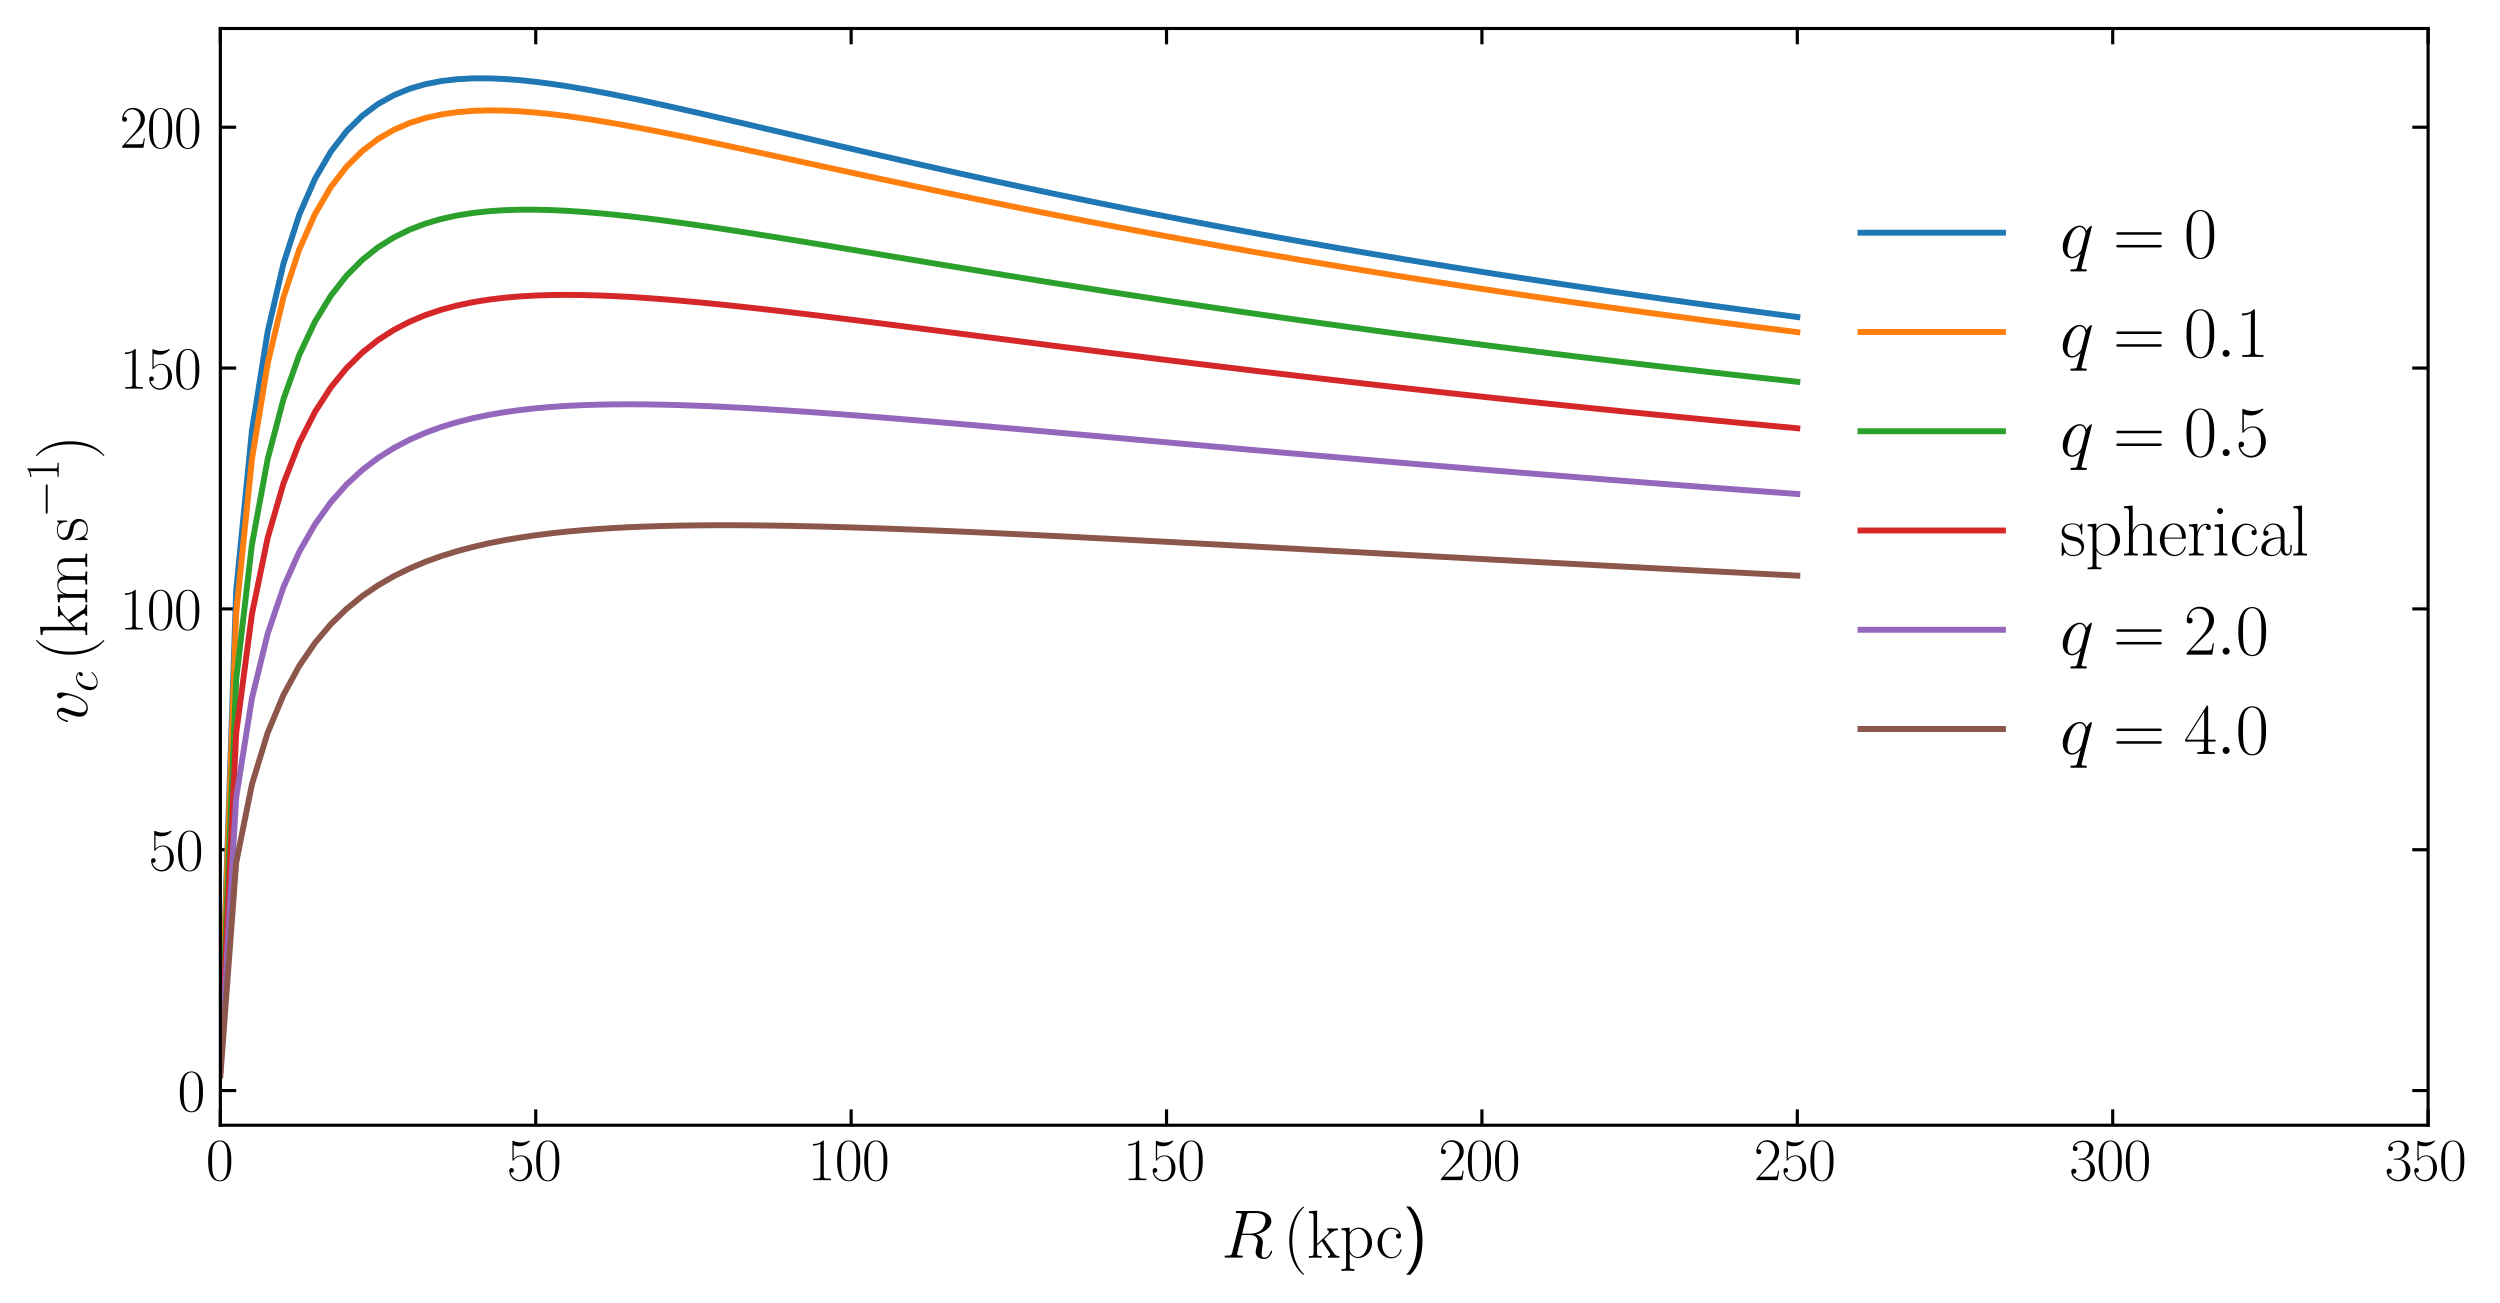 <?xml version="1.0" encoding="utf-8" standalone="no"?>
<!DOCTYPE svg PUBLIC "-//W3C//DTD SVG 1.1//EN"
  "http://www.w3.org/Graphics/SVG/1.1/DTD/svg11.dtd">
<svg xmlns:xlink="http://www.w3.org/1999/xlink" width="631.867pt" height="329.291pt" viewBox="0 0 631.867 329.291" xmlns="http://www.w3.org/2000/svg" version="1.1">
 <defs>
  <style type="text/css">*{stroke-linejoin: round; stroke-linecap: butt}</style>
 </defs>
 <g id="figure_1">
  <g id="patch_1">
   <path d="M 0 329.291 
L 631.867 329.291 
L 631.867 0 
L 0 0 
z
" style="fill: #ffffff"/>
  </g>
  <g id="axes_1">
   <g id="patch_2">
    <path d="M 55.693 284.4 
L 613.693 284.4 
L 613.693 7.2 
L 55.693 7.2 
z
" style="fill: #ffffff"/>
   </g>
   <g id="matplotlib.axis_1">
    <g id="xtick_1">
     <g id="line2d_1">
      <defs>
       <path id="mc51ef018a6" d="M 0 0 
L 0 -4 
" style="stroke: #000000; stroke-width: 0.8"/>
      </defs>
      <g>
       <use xlink:href="#mc51ef018a6" x="55.693" y="284.4" style="stroke: #000000; stroke-width: 0.8"/>
      </g>
     </g>
     <g id="line2d_2">
      <defs>
       <path id="m66ae740e87" d="M 0 0 
L 0 4 
" style="stroke: #000000; stroke-width: 0.8"/>
      </defs>
      <g>
       <use xlink:href="#m66ae740e87" x="55.693" y="7.2" style="stroke: #000000; stroke-width: 0.8"/>
      </g>
     </g>
     <g id="text_1">
      <!-- $\mathdefault{0}$ -->
      <g transform="translate(52.035 298.278) scale(0.15 -0.15)">
       <defs>
        <path id="CMR17-30" d="M 2688 2025 
C 2688 2416 2682 3080 2413 3591 
C 2176 4039 1798 4198 1466 4198 
C 1158 4198 768 4058 525 3597 
C 269 3118 243 2524 243 2025 
C 243 1661 250 1106 448 619 
C 723 -39 1216 -128 1466 -128 
C 1760 -128 2208 -7 2470 600 
C 2662 1042 2688 1559 2688 2025 
z
M 1466 -26 
C 1056 -26 813 325 723 812 
C 653 1188 653 1738 653 2096 
C 653 2588 653 2997 736 3387 
C 858 3929 1216 4096 1466 4096 
C 1728 4096 2067 3923 2189 3400 
C 2272 3036 2278 2607 2278 2096 
C 2278 1680 2278 1169 2202 792 
C 2067 95 1690 -26 1466 -26 
z
" transform="scale(0.016)"/>
       </defs>
       <use xlink:href="#CMR17-30" transform="scale(0.996)"/>
      </g>
     </g>
    </g>
    <g id="xtick_2">
     <g id="line2d_3">
      <g>
       <use xlink:href="#mc51ef018a6" x="135.407" y="284.4" style="stroke: #000000; stroke-width: 0.8"/>
      </g>
     </g>
     <g id="line2d_4">
      <g>
       <use xlink:href="#m66ae740e87" x="135.407" y="7.2" style="stroke: #000000; stroke-width: 0.8"/>
      </g>
     </g>
     <g id="text_2">
      <!-- $\mathdefault{50}$ -->
      <g transform="translate(128.091 298.278) scale(0.15 -0.15)">
       <defs>
        <path id="CMR17-35" d="M 730 3692 
C 794 3666 1056 3584 1325 3584 
C 1920 3584 2246 3911 2432 4100 
C 2432 4157 2432 4192 2394 4192 
C 2387 4192 2374 4192 2323 4163 
C 2099 4058 1837 3973 1517 3973 
C 1325 3973 1037 3999 723 4139 
C 653 4171 640 4171 634 4171 
C 602 4171 595 4164 595 4037 
L 595 2203 
C 595 2089 595 2057 659 2057 
C 691 2057 704 2070 736 2114 
C 941 2401 1222 2522 1542 2522 
C 1766 2522 2246 2382 2246 1289 
C 2246 1085 2246 715 2054 421 
C 1894 159 1645 25 1370 25 
C 947 25 518 320 403 814 
C 429 807 480 795 506 795 
C 589 795 749 840 749 1038 
C 749 1210 627 1280 506 1280 
C 358 1280 262 1190 262 1011 
C 262 454 704 -128 1382 -128 
C 2042 -128 2669 440 2669 1264 
C 2669 2030 2170 2624 1549 2624 
C 1222 2624 947 2503 730 2274 
L 730 3692 
z
" transform="scale(0.016)"/>
       </defs>
       <use xlink:href="#CMR17-35" transform="scale(0.996)"/>
       <use xlink:href="#CMR17-30" transform="translate(45.69 0) scale(0.996)"/>
      </g>
     </g>
    </g>
    <g id="xtick_3">
     <g id="line2d_5">
      <g>
       <use xlink:href="#mc51ef018a6" x="215.121" y="284.4" style="stroke: #000000; stroke-width: 0.8"/>
      </g>
     </g>
     <g id="line2d_6">
      <g>
       <use xlink:href="#m66ae740e87" x="215.121" y="7.2" style="stroke: #000000; stroke-width: 0.8"/>
      </g>
     </g>
     <g id="text_3">
      <!-- $\mathdefault{100}$ -->
      <g transform="translate(204.147 298.278) scale(0.15 -0.15)">
       <defs>
        <path id="CMR17-31" d="M 1702 4058 
C 1702 4192 1696 4192 1606 4192 
C 1357 3916 979 3827 621 3827 
C 602 3827 570 3827 563 3808 
C 557 3795 557 3782 557 3648 
C 755 3648 1088 3686 1344 3839 
L 1344 461 
C 1344 236 1331 160 781 160 
L 589 160 
L 589 0 
C 896 0 1216 0 1523 0 
C 1830 0 2150 0 2458 0 
L 2458 160 
L 2266 160 
C 1715 160 1702 230 1702 458 
L 1702 4058 
z
" transform="scale(0.016)"/>
       </defs>
       <use xlink:href="#CMR17-31" transform="scale(0.996)"/>
       <use xlink:href="#CMR17-30" transform="translate(45.69 0) scale(0.996)"/>
       <use xlink:href="#CMR17-30" transform="translate(91.381 0) scale(0.996)"/>
      </g>
     </g>
    </g>
    <g id="xtick_4">
     <g id="line2d_7">
      <g>
       <use xlink:href="#mc51ef018a6" x="294.836" y="284.4" style="stroke: #000000; stroke-width: 0.8"/>
      </g>
     </g>
     <g id="line2d_8">
      <g>
       <use xlink:href="#m66ae740e87" x="294.836" y="7.2" style="stroke: #000000; stroke-width: 0.8"/>
      </g>
     </g>
     <g id="text_4">
      <!-- $\mathdefault{150}$ -->
      <g transform="translate(283.861 298.278) scale(0.15 -0.15)">
       <use xlink:href="#CMR17-31" transform="scale(0.996)"/>
       <use xlink:href="#CMR17-35" transform="translate(45.69 0) scale(0.996)"/>
       <use xlink:href="#CMR17-30" transform="translate(91.381 0) scale(0.996)"/>
      </g>
     </g>
    </g>
    <g id="xtick_5">
     <g id="line2d_9">
      <g>
       <use xlink:href="#mc51ef018a6" x="374.55" y="284.4" style="stroke: #000000; stroke-width: 0.8"/>
      </g>
     </g>
     <g id="line2d_10">
      <g>
       <use xlink:href="#m66ae740e87" x="374.55" y="7.2" style="stroke: #000000; stroke-width: 0.8"/>
      </g>
     </g>
     <g id="text_5">
      <!-- $\mathdefault{200}$ -->
      <g transform="translate(363.576 298.278) scale(0.15 -0.15)">
       <defs>
        <path id="CMR17-32" d="M 2669 989 
L 2554 989 
C 2490 536 2438 459 2413 420 
C 2381 369 1920 369 1830 369 
L 602 369 
C 832 619 1280 1072 1824 1597 
C 2214 1967 2669 2402 2669 3035 
C 2669 3790 2067 4224 1395 4224 
C 691 4224 262 3604 262 3030 
C 262 2780 448 2748 525 2748 
C 589 2748 781 2787 781 3010 
C 781 3207 614 3264 525 3264 
C 486 3264 448 3258 422 3245 
C 544 3790 915 4058 1306 4058 
C 1862 4058 2227 3617 2227 3035 
C 2227 2479 1901 2000 1536 1584 
L 262 146 
L 262 0 
L 2515 0 
L 2669 989 
z
" transform="scale(0.016)"/>
       </defs>
       <use xlink:href="#CMR17-32" transform="scale(0.996)"/>
       <use xlink:href="#CMR17-30" transform="translate(45.69 0) scale(0.996)"/>
       <use xlink:href="#CMR17-30" transform="translate(91.381 0) scale(0.996)"/>
      </g>
     </g>
    </g>
    <g id="xtick_6">
     <g id="line2d_11">
      <g>
       <use xlink:href="#mc51ef018a6" x="454.264" y="284.4" style="stroke: #000000; stroke-width: 0.8"/>
      </g>
     </g>
     <g id="line2d_12">
      <g>
       <use xlink:href="#m66ae740e87" x="454.264" y="7.2" style="stroke: #000000; stroke-width: 0.8"/>
      </g>
     </g>
     <g id="text_6">
      <!-- $\mathdefault{250}$ -->
      <g transform="translate(443.29 298.278) scale(0.15 -0.15)">
       <use xlink:href="#CMR17-32" transform="scale(0.996)"/>
       <use xlink:href="#CMR17-35" transform="translate(45.69 0) scale(0.996)"/>
       <use xlink:href="#CMR17-30" transform="translate(91.381 0) scale(0.996)"/>
      </g>
     </g>
    </g>
    <g id="xtick_7">
     <g id="line2d_13">
      <g>
       <use xlink:href="#mc51ef018a6" x="533.979" y="284.4" style="stroke: #000000; stroke-width: 0.8"/>
      </g>
     </g>
     <g id="line2d_14">
      <g>
       <use xlink:href="#m66ae740e87" x="533.979" y="7.2" style="stroke: #000000; stroke-width: 0.8"/>
      </g>
     </g>
     <g id="text_7">
      <!-- $\mathdefault{300}$ -->
      <g transform="translate(523.004 298.278) scale(0.15 -0.15)">
       <defs>
        <path id="CMR17-33" d="M 1414 2157 
C 1984 2157 2234 1662 2234 1090 
C 2234 320 1824 25 1453 25 
C 1114 25 563 194 390 693 
C 422 680 454 680 486 680 
C 640 680 755 782 755 948 
C 755 1133 614 1216 486 1216 
C 378 1216 211 1165 211 926 
C 211 335 787 -128 1466 -128 
C 2176 -128 2720 430 2720 1085 
C 2720 1707 2208 2157 1600 2227 
C 2086 2328 2554 2756 2554 3329 
C 2554 3820 2048 4179 1472 4179 
C 890 4179 378 3829 378 3329 
C 378 3110 544 3072 627 3072 
C 762 3072 877 3155 877 3321 
C 877 3486 762 3569 627 3569 
C 602 3569 570 3569 544 3557 
C 730 3959 1235 4032 1459 4032 
C 1683 4032 2106 3925 2106 3320 
C 2106 3143 2080 2828 1862 2550 
C 1670 2304 1453 2304 1242 2284 
C 1210 2284 1062 2269 1037 2269 
C 992 2263 966 2257 966 2208 
C 966 2163 973 2157 1101 2157 
L 1414 2157 
z
" transform="scale(0.016)"/>
       </defs>
       <use xlink:href="#CMR17-33" transform="scale(0.996)"/>
       <use xlink:href="#CMR17-30" transform="translate(45.69 0) scale(0.996)"/>
       <use xlink:href="#CMR17-30" transform="translate(91.381 0) scale(0.996)"/>
      </g>
     </g>
    </g>
    <g id="xtick_8">
     <g id="line2d_15">
      <g>
       <use xlink:href="#mc51ef018a6" x="613.693" y="284.4" style="stroke: #000000; stroke-width: 0.8"/>
      </g>
     </g>
     <g id="line2d_16">
      <g>
       <use xlink:href="#m66ae740e87" x="613.693" y="7.2" style="stroke: #000000; stroke-width: 0.8"/>
      </g>
     </g>
     <g id="text_8">
      <!-- $\mathdefault{350}$ -->
      <g transform="translate(602.718 298.278) scale(0.15 -0.15)">
       <use xlink:href="#CMR17-33" transform="scale(0.996)"/>
       <use xlink:href="#CMR17-35" transform="translate(45.69 0) scale(0.996)"/>
       <use xlink:href="#CMR17-30" transform="translate(91.381 0) scale(0.996)"/>
      </g>
     </g>
    </g>
    <g id="text_9">
     <!-- $R\,(\mathrm{kpc}$) -->
     <g transform="translate(308.711 317.871) scale(0.17 -0.17)">
      <defs>
       <path id="CMMI12-52" d="M 2355 3924 
C 2413 4160 2438 4160 2688 4160 
L 3149 4160 
C 3699 4160 4109 3995 4109 3499 
C 4109 3175 3942 2240 2656 2240 
L 1933 2240 
L 2355 3924 
z
M 3245 2169 
C 4038 2341 4659 2851 4659 3398 
C 4659 3894 4154 4352 3264 4352 
L 1530 4352 
C 1402 4352 1344 4352 1344 4226 
C 1344 4160 1389 4160 1510 4160 
C 1894 4160 1894 4112 1894 4045 
C 1894 4033 1894 3994 1869 3899 
L 1005 479 
C 947 256 934 192 493 192 
C 346 192 301 192 301 71 
C 301 7 371 7 390 7 
C 506 7 640 7 762 7 
L 1517 7 
C 1632 7 1766 7 1882 7 
C 1933 7 2003 7 2003 128 
C 2003 192 1946 192 1850 192 
C 1459 192 1459 243 1459 306 
C 1459 313 1459 357 1472 407 
L 1901 2112 
L 2669 2112 
C 3277 2112 3392 1731 3392 1522 
C 3392 1427 3328 1179 3283 1014 
C 3213 723 3194 652 3194 532 
C 3194 82 3565 -128 3994 -128 
C 4512 -128 4736 501 4736 591 
C 4736 635 4704 654 4666 654 
C 4614 654 4602 616 4589 565 
C 4435 114 4173 0 4013 0 
C 3853 0 3750 70 3750 356 
C 3750 509 3827 1088 3834 1120 
C 3866 1355 3866 1380 3866 1432 
C 3866 1896 3488 2093 3245 2169 
z
" transform="scale(0.016)"/>
       <path id="CMR17-28" d="M 1958 -1561 
C 1958 -1555 1958 -1542 1939 -1523 
C 1645 -1224 858 -407 858 1581 
C 858 3569 1632 4379 1946 4697 
C 1946 4704 1958 4717 1958 4736 
C 1958 4755 1939 4768 1914 4768 
C 1843 4768 1299 4296 986 3594 
C 666 2887 576 2199 576 1588 
C 576 1128 621 351 1005 -471 
C 1312 -1135 1837 -1600 1914 -1600 
C 1946 -1600 1958 -1587 1958 -1561 
z
" transform="scale(0.016)"/>
       <path id="CMR17-6b" d="M 1670 1673 
C 1664 1686 1632 1724 1632 1743 
C 1632 1756 2086 2171 2144 2222 
C 2509 2528 2739 2560 2906 2560 
L 2906 2733 
C 2867 2733 2854 2733 2848 2720 
L 2534 2720 
C 2355 2720 2080 2720 1907 2733 
L 1907 2566 
C 1997 2559 2061 2508 2061 2419 
C 2061 2291 1933 2170 1926 2170 
L 960 1289 
L 960 4396 
L 198 4326 
L 198 4160 
C 576 4160 634 4122 634 3817 
L 634 426 
C 634 184 608 153 198 153 
L 198 -13 
C 352 0 634 0 794 0 
C 954 0 1235 0 1389 -13 
L 1389 153 
C 979 153 954 178 954 428 
L 954 1130 
L 1395 1532 
L 2042 574 
C 2118 459 2182 369 2182 286 
C 2182 172 2067 153 1990 153 
L 1990 -13 
C 2144 0 2419 0 2579 0 
C 2694 0 2931 0 3040 0 
L 3040 153 
C 2739 153 2669 210 2477 491 
L 1670 1673 
z
" transform="scale(0.016)"/>
       <path id="CMR17-70" d="M 1408 -1063 
C 998 -1063 973 -1037 973 -789 
L 973 402 
C 1158 134 1427 -38 1766 -38 
C 2406 -38 3053 523 3053 1388 
C 3053 2191 2496 2802 1837 2802 
C 1453 2802 1139 2592 960 2338 
L 960 2802 
L 198 2732 
L 198 2567 
C 576 2567 634 2528 634 2223 
L 634 -789 
C 634 -1031 608 -1063 198 -1063 
L 198 -1228 
C 352 -1216 634 -1216 800 -1216 
C 966 -1216 1254 -1216 1408 -1228 
L 1408 -1063 
z
M 973 2012 
C 973 2102 973 2235 1222 2471 
C 1254 2497 1472 2688 1792 2688 
C 2259 2688 2643 2108 2643 1382 
C 2643 656 2234 64 1728 64 
C 1498 64 1248 172 1056 472 
C 973 612 973 650 973 752 
L 973 2012 
z
" transform="scale(0.016)"/>
       <path id="CMR17-63" d="M 2234 2240 
C 2112 2240 1933 2240 1933 2017 
C 1933 1838 2080 1787 2163 1787 
C 2208 1787 2394 1807 2394 2024 
C 2394 2467 1958 2803 1466 2803 
C 787 2803 211 2178 211 1363 
C 211 516 813 -64 1466 -64 
C 2259 -64 2458 677 2458 748 
C 2458 774 2451 793 2406 793 
C 2362 793 2355 787 2330 703 
C 2163 180 1798 51 1523 51 
C 1114 51 621 427 621 1369 
C 621 2338 1094 2688 1472 2688 
C 1722 2688 2093 2573 2234 2240 
z
" transform="scale(0.016)"/>
       <path id="CMSS17-29" d="M 723 -1600 
C 1069 -1249 1862 -433 1862 1581 
C 1862 3601 1069 4411 723 4768 
L 333 4768 
C 1120 3952 1376 2811 1376 1588 
C 1376 370 1133 -778 333 -1600 
L 723 -1600 
z
" transform="scale(0.016)"/>
      </defs>
      <use xlink:href="#CMMI12-52" transform="scale(0.996)"/>
      <use xlink:href="#CMR17-28" transform="translate(91.675 0) scale(0.996)"/>
      <use xlink:href="#CMR17-6b" transform="translate(126.956 0) scale(0.996)"/>
      <use xlink:href="#CMR17-70" transform="translate(175.249 0) scale(0.996)"/>
      <use xlink:href="#CMR17-63" transform="translate(228.747 0) scale(0.996)"/>
      <use xlink:href="#CMSS17-29" transform="translate(269.233 0) scale(0.996)"/>
     </g>
    </g>
   </g>
   <g id="matplotlib.axis_2">
    <g id="ytick_1">
     <g id="line2d_17">
      <defs>
       <path id="m1721515b38" d="M 0 0 
L 4 0 
" style="stroke: #000000; stroke-width: 0.8"/>
      </defs>
      <g>
       <use xlink:href="#m1721515b38" x="55.693" y="275.641" style="stroke: #000000; stroke-width: 0.8"/>
      </g>
     </g>
     <g id="line2d_18">
      <defs>
       <path id="m26891a2cf2" d="M 0 0 
L -4 0 
" style="stroke: #000000; stroke-width: 0.8"/>
      </defs>
      <g>
       <use xlink:href="#m26891a2cf2" x="613.693" y="275.641" style="stroke: #000000; stroke-width: 0.8"/>
      </g>
     </g>
     <g id="text_10">
      <!-- $\mathdefault{0}$ -->
      <g transform="translate(44.877 280.83) scale(0.15 -0.15)">
       <use xlink:href="#CMR17-30" transform="scale(0.996)"/>
      </g>
     </g>
    </g>
    <g id="ytick_2">
     <g id="line2d_19">
      <g>
       <use xlink:href="#m1721515b38" x="55.693" y="214.77" style="stroke: #000000; stroke-width: 0.8"/>
      </g>
     </g>
     <g id="line2d_20">
      <g>
       <use xlink:href="#m26891a2cf2" x="613.693" y="214.77" style="stroke: #000000; stroke-width: 0.8"/>
      </g>
     </g>
     <g id="text_11">
      <!-- $\mathdefault{50}$ -->
      <g transform="translate(37.56 219.959) scale(0.15 -0.15)">
       <use xlink:href="#CMR17-35" transform="scale(0.996)"/>
       <use xlink:href="#CMR17-30" transform="translate(45.69 0) scale(0.996)"/>
      </g>
     </g>
    </g>
    <g id="ytick_3">
     <g id="line2d_21">
      <g>
       <use xlink:href="#m1721515b38" x="55.693" y="153.9" style="stroke: #000000; stroke-width: 0.8"/>
      </g>
     </g>
     <g id="line2d_22">
      <g>
       <use xlink:href="#m26891a2cf2" x="613.693" y="153.9" style="stroke: #000000; stroke-width: 0.8"/>
      </g>
     </g>
     <g id="text_12">
      <!-- $\mathdefault{100}$ -->
      <g transform="translate(30.244 159.089) scale(0.15 -0.15)">
       <use xlink:href="#CMR17-31" transform="scale(0.996)"/>
       <use xlink:href="#CMR17-30" transform="translate(45.69 0) scale(0.996)"/>
       <use xlink:href="#CMR17-30" transform="translate(91.381 0) scale(0.996)"/>
      </g>
     </g>
    </g>
    <g id="ytick_4">
     <g id="line2d_23">
      <g>
       <use xlink:href="#m1721515b38" x="55.693" y="93.03" style="stroke: #000000; stroke-width: 0.8"/>
      </g>
     </g>
     <g id="line2d_24">
      <g>
       <use xlink:href="#m26891a2cf2" x="613.693" y="93.03" style="stroke: #000000; stroke-width: 0.8"/>
      </g>
     </g>
     <g id="text_13">
      <!-- $\mathdefault{150}$ -->
      <g transform="translate(30.244 98.219) scale(0.15 -0.15)">
       <use xlink:href="#CMR17-31" transform="scale(0.996)"/>
       <use xlink:href="#CMR17-35" transform="translate(45.69 0) scale(0.996)"/>
       <use xlink:href="#CMR17-30" transform="translate(91.381 0) scale(0.996)"/>
      </g>
     </g>
    </g>
    <g id="ytick_5">
     <g id="line2d_25">
      <g>
       <use xlink:href="#m1721515b38" x="55.693" y="32.16" style="stroke: #000000; stroke-width: 0.8"/>
      </g>
     </g>
     <g id="line2d_26">
      <g>
       <use xlink:href="#m26891a2cf2" x="613.693" y="32.16" style="stroke: #000000; stroke-width: 0.8"/>
      </g>
     </g>
     <g id="text_14">
      <!-- $\mathdefault{200}$ -->
      <g transform="translate(30.244 37.349) scale(0.15 -0.15)">
       <use xlink:href="#CMR17-32" transform="scale(0.996)"/>
       <use xlink:href="#CMR17-30" transform="translate(45.69 0) scale(0.996)"/>
       <use xlink:href="#CMR17-30" transform="translate(91.381 0) scale(0.996)"/>
      </g>
     </g>
    </g>
    <g id="text_15">
     <!-- $v_c\,(\mathrm{km\,s}^{-1})$ -->
     <g transform="translate(22.024 182.953) rotate(-90) scale(0.17 -0.17)">
      <defs>
       <path id="CMMI12-76" d="M 2925 2389 
C 2925 2791 2720 2816 2669 2816 
C 2515 2816 2374 2663 2374 2535 
C 2374 2459 2419 2414 2445 2389 
C 2509 2331 2675 2159 2675 1827 
C 2675 1558 2291 64 1523 64 
C 1133 64 1056 390 1056 626 
C 1056 945 1203 1392 1376 1852 
C 1478 2114 1504 2178 1504 2305 
C 1504 2574 1312 2816 998 2816 
C 410 2816 173 1890 173 1839 
C 173 1814 198 1782 243 1782 
C 301 1782 307 1807 333 1897 
C 486 2446 736 2689 979 2689 
C 1037 2689 1146 2689 1146 2478 
C 1146 2312 1075 2127 979 1884 
C 672 1067 672 869 672 715 
C 672 575 691 313 890 134 
C 1120 -64 1440 -64 1498 -64 
C 2560 -64 2925 2024 2925 2389 
z
" transform="scale(0.016)"/>
       <path id="CMMI12-63" d="M 2502 2431 
C 2381 2431 2323 2431 2234 2355 
C 2195 2323 2125 2227 2125 2125 
C 2125 1997 2221 1920 2342 1920 
C 2496 1920 2669 2044 2669 2292 
C 2669 2588 2374 2816 1933 2816 
C 1094 2816 256 1903 256 996 
C 256 441 602 -64 1254 -64 
C 2125 -64 2675 622 2675 706 
C 2675 744 2637 776 2611 776 
C 2592 776 2586 770 2528 713 
C 2118 162 1510 64 1267 64 
C 826 64 685 446 685 764 
C 685 988 794 1605 1024 2039 
C 1190 2338 1536 2682 1939 2682 
C 2022 2682 2374 2682 2502 2431 
z
" transform="scale(0.016)"/>
       <path id="CMR17-6d" d="M 4326 1933 
C 4326 2252 4269 2790 3507 2790 
C 3072 2790 2771 2496 2656 2151 
L 2650 2151 
C 2573 2676 2195 2790 1837 2790 
C 1331 2790 1069 2400 973 2144 
L 966 2144 
L 966 2790 
L 211 2720 
L 211 2554 
C 589 2554 646 2515 646 2208 
L 646 428 
C 646 184 621 153 211 153 
L 211 -13 
C 365 0 646 0 813 0 
C 979 0 1267 0 1421 -13 
L 1421 153 
C 1011 153 986 178 986 428 
L 986 1658 
C 986 2247 1344 2688 1792 2688 
C 2266 2688 2317 2266 2317 1958 
L 2317 428 
C 2317 184 2291 153 1882 153 
L 1882 -13 
C 2035 0 2317 0 2483 0 
C 2650 0 2938 0 3091 -13 
L 3091 153 
C 2682 153 2656 178 2656 428 
L 2656 1658 
C 2656 2247 3014 2688 3462 2688 
C 3936 2688 3987 2266 3987 1958 
L 3987 428 
C 3987 184 3962 153 3552 153 
L 3552 -13 
C 3706 0 3987 0 4154 0 
C 4320 0 4608 0 4762 -13 
L 4762 153 
C 4352 153 4326 178 4326 428 
L 4326 1933 
z
" transform="scale(0.016)"/>
       <path id="CMR17-73" d="M 1978 2697 
C 1978 2813 1971 2819 1933 2819 
C 1907 2819 1901 2813 1824 2717 
C 1805 2691 1747 2626 1728 2601 
C 1523 2819 1235 2819 1126 2819 
C 416 2819 160 2447 160 2076 
C 160 1498 813 1365 998 1325 
C 1402 1243 1542 1217 1677 1101 
C 1760 1025 1901 884 1901 654 
C 1901 384 1747 38 1158 38 
C 602 38 403 460 288 1021 
C 269 1110 269 1117 218 1117 
C 166 1117 160 1110 160 983 
L 160 63 
C 160 -51 166 -58 205 -58 
C 237 -58 243 -51 275 0 
C 314 57 410 211 448 276 
C 576 103 800 -64 1158 -64 
C 1792 -64 2131 283 2131 784 
C 2131 1112 1958 1285 1875 1362 
C 1683 1561 1459 1606 1190 1657 
C 838 1735 390 1825 390 2217 
C 390 2383 480 2737 1126 2737 
C 1811 2737 1850 2094 1862 1888 
C 1869 1856 1901 1849 1920 1849 
C 1978 1849 1978 1869 1978 1978 
L 1978 2697 
z
" transform="scale(0.016)"/>
       <path id="CMSY10-0" d="M 4218 1472 
C 4326 1472 4442 1472 4442 1600 
C 4442 1728 4326 1728 4218 1728 
L 755 1728 
C 646 1728 531 1728 531 1600 
C 531 1472 646 1472 755 1472 
L 4218 1472 
z
" transform="scale(0.016)"/>
       <path id="CMR17-29" d="M 1683 1581 
C 1683 2040 1638 2817 1254 3639 
C 947 4303 422 4768 346 4768 
C 326 4768 301 4761 301 4729 
C 301 4717 307 4710 314 4697 
C 621 4378 1402 3568 1402 1584 
C 1402 -407 627 -1217 314 -1537 
C 307 -1549 301 -1556 301 -1568 
C 301 -1600 326 -1600 346 -1600 
C 416 -1600 960 -1128 1274 -426 
C 1594 281 1683 969 1683 1581 
z
" transform="scale(0.016)"/>
      </defs>
      <use xlink:href="#CMMI12-76" transform="scale(0.996)"/>
      <use xlink:href="#CMMI12-63" transform="translate(47.161 -14.944) scale(0.697)"/>
      <use xlink:href="#CMR17-28" transform="translate(93.651 0) scale(0.996)"/>
      <use xlink:href="#CMR17-6b" transform="translate(128.932 0) scale(0.996)"/>
      <use xlink:href="#CMR17-6d" transform="translate(177.225 0) scale(0.996)"/>
      <use xlink:href="#CMR17-73" transform="translate(270.749 0) scale(0.996)"/>
      <use xlink:href="#CMSY10-0" transform="translate(306.55 42.259) scale(0.697)"/>
      <use xlink:href="#CMR17-31" transform="translate(360.791 42.259) scale(0.697)"/>
      <use xlink:href="#CMR17-29" transform="translate(393.273 0) scale(0.996)"/>
     </g>
    </g>
   </g>
   <g id="line2d_27">
    <path d="M 55.709 267.053 
L 59.694 149.287 
L 63.68 108.817 
L 67.665 83.765 
L 71.651 66.606 
L 75.637 54.275 
L 79.622 45.17 
L 83.608 38.337 
L 87.593 33.166 
L 91.579 29.244 
L 95.564 26.278 
L 99.55 24.06 
L 103.535 22.431 
L 107.521 21.273 
L 111.507 20.495 
L 115.492 20.026 
L 119.478 19.809 
L 123.463 19.8 
L 127.449 19.962 
L 131.434 20.265 
L 135.42 20.687 
L 139.405 21.205 
L 143.391 21.805 
L 147.377 22.473 
L 151.362 23.197 
L 155.348 23.967 
L 159.333 24.776 
L 163.319 25.615 
L 167.304 26.481 
L 171.29 27.367 
L 175.275 28.269 
L 179.261 29.183 
L 183.247 30.108 
L 187.232 31.039 
L 191.218 31.975 
L 195.203 32.913 
L 199.189 33.852 
L 203.174 34.79 
L 207.16 35.727 
L 211.145 36.661 
L 215.131 37.591 
L 219.117 38.516 
L 223.102 39.436 
L 227.088 40.35 
L 231.073 41.258 
L 235.059 42.159 
L 239.044 43.052 
L 243.03 43.939 
L 247.015 44.817 
L 251.001 45.688 
L 254.987 46.551 
L 258.972 47.405 
L 262.958 48.252 
L 266.943 49.09 
L 270.929 49.92 
L 274.914 50.741 
L 278.9 51.554 
L 282.885 52.359 
L 286.871 53.155 
L 290.857 53.944 
L 294.842 54.723 
L 298.828 55.495 
L 302.813 56.259 
L 306.799 57.014 
L 310.784 57.762 
L 314.77 58.501 
L 318.755 59.233 
L 322.741 59.957 
L 326.726 60.674 
L 330.712 61.383 
L 334.698 62.084 
L 338.683 62.778 
L 342.669 63.465 
L 346.654 64.145 
L 350.64 64.817 
L 354.625 65.483 
L 358.611 66.141 
L 362.596 66.793 
L 366.582 67.438 
L 370.568 68.077 
L 374.553 68.709 
L 378.539 69.335 
L 382.524 69.954 
L 386.51 70.567 
L 390.495 71.174 
L 394.481 71.775 
L 398.466 72.37 
L 402.452 72.959 
L 406.438 73.542 
L 410.423 74.12 
L 414.409 74.692 
L 418.394 75.259 
L 422.38 75.82 
L 426.365 76.375 
L 430.351 76.926 
L 434.336 77.471 
L 438.322 78.011 
L 442.308 78.546 
L 446.293 79.076 
L 450.279 79.601 
L 454.264 80.122 
" clip-path="url(#pc10e234a47)" style="fill: none; stroke: #1f77b4; stroke-width: 1.5; stroke-linecap: square"/>
   </g>
   <g id="line2d_28">
    <path d="M 55.709 267.453 
L 59.694 154.947 
L 63.68 116.035 
L 67.665 91.808 
L 71.651 75.116 
L 75.637 63.047 
L 79.622 54.075 
L 83.608 47.293 
L 87.593 42.117 
L 91.579 38.151 
L 95.564 35.118 
L 99.55 32.813 
L 103.535 31.086 
L 107.521 29.822 
L 111.507 28.934 
L 115.492 28.352 
L 119.478 28.02 
L 123.463 27.897 
L 127.449 27.945 
L 131.434 28.136 
L 135.42 28.446 
L 139.405 28.856 
L 143.391 29.35 
L 147.377 29.914 
L 151.362 30.536 
L 155.348 31.207 
L 159.333 31.919 
L 163.319 32.665 
L 167.304 33.439 
L 171.29 34.235 
L 175.275 35.051 
L 179.261 35.881 
L 183.247 36.724 
L 187.232 37.575 
L 191.218 38.433 
L 195.203 39.295 
L 199.189 40.161 
L 203.174 41.028 
L 207.16 41.894 
L 211.145 42.76 
L 215.131 43.624 
L 219.117 44.484 
L 223.102 45.341 
L 227.088 46.194 
L 231.073 47.042 
L 235.059 47.884 
L 239.044 48.721 
L 243.03 49.551 
L 247.015 50.376 
L 251.001 51.193 
L 254.987 52.004 
L 258.972 52.808 
L 262.958 53.605 
L 266.943 54.395 
L 270.929 55.177 
L 274.914 55.952 
L 278.9 56.72 
L 282.885 57.48 
L 286.871 58.233 
L 290.857 58.979 
L 294.842 59.717 
L 298.828 60.448 
L 302.813 61.171 
L 306.799 61.888 
L 310.784 62.597 
L 314.77 63.299 
L 318.755 63.993 
L 322.741 64.681 
L 326.726 65.362 
L 330.712 66.036 
L 334.698 66.703 
L 338.683 67.364 
L 342.669 68.018 
L 346.654 68.665 
L 350.64 69.305 
L 354.625 69.94 
L 358.611 70.568 
L 362.596 71.189 
L 366.582 71.805 
L 370.568 72.414 
L 374.553 73.018 
L 378.539 73.615 
L 382.524 74.207 
L 386.51 74.792 
L 390.495 75.373 
L 394.481 75.947 
L 398.466 76.516 
L 402.452 77.08 
L 406.438 77.638 
L 410.423 78.191 
L 414.409 78.738 
L 418.394 79.281 
L 422.38 79.818 
L 426.365 80.35 
L 430.351 80.878 
L 434.336 81.4 
L 438.322 81.918 
L 442.308 82.431 
L 446.293 82.94 
L 450.279 83.443 
L 454.264 83.943 
" clip-path="url(#pc10e234a47)" style="fill: none; stroke: #ff7f0e; stroke-width: 1.5; stroke-linecap: square"/>
   </g>
   <g id="line2d_29">
    <path d="M 55.709 268.629 
L 59.694 171.742 
L 63.68 137.61 
L 67.665 116.001 
L 71.651 100.858 
L 75.637 89.712 
L 79.622 81.269 
L 83.608 74.752 
L 87.593 69.663 
L 91.579 65.659 
L 95.564 62.499 
L 99.55 60.006 
L 103.535 58.046 
L 107.521 56.519 
L 111.507 55.346 
L 115.492 54.465 
L 119.478 53.827 
L 123.463 53.391 
L 127.449 53.125 
L 131.434 53.002 
L 135.42 53.001 
L 139.405 53.103 
L 143.391 53.293 
L 147.377 53.558 
L 151.362 53.888 
L 155.348 54.271 
L 159.333 54.702 
L 163.319 55.173 
L 167.304 55.677 
L 171.29 56.211 
L 175.275 56.77 
L 179.261 57.35 
L 183.247 57.948 
L 187.232 58.56 
L 191.218 59.185 
L 195.203 59.821 
L 199.189 60.464 
L 203.174 61.115 
L 207.16 61.77 
L 211.145 62.429 
L 215.131 63.091 
L 219.117 63.755 
L 223.102 64.42 
L 227.088 65.085 
L 231.073 65.749 
L 235.059 66.413 
L 239.044 67.074 
L 243.03 67.733 
L 247.015 68.39 
L 251.001 69.044 
L 254.987 69.695 
L 258.972 70.342 
L 262.958 70.985 
L 266.943 71.625 
L 270.929 72.26 
L 274.914 72.891 
L 278.9 73.517 
L 282.885 74.14 
L 286.871 74.757 
L 290.857 75.37 
L 294.842 75.978 
L 298.828 76.581 
L 302.813 77.179 
L 306.799 77.773 
L 310.784 78.362 
L 314.77 78.945 
L 318.755 79.524 
L 322.741 80.098 
L 326.726 80.667 
L 330.712 81.231 
L 334.698 81.79 
L 338.683 82.345 
L 342.669 82.895 
L 346.654 83.439 
L 350.64 83.98 
L 354.625 84.515 
L 358.611 85.046 
L 362.596 85.572 
L 366.582 86.093 
L 370.568 86.61 
L 374.553 87.122 
L 378.539 87.63 
L 382.524 88.134 
L 386.51 88.633 
L 390.495 89.128 
L 394.481 89.618 
L 398.466 90.105 
L 402.452 90.587 
L 406.438 91.065 
L 410.423 91.538 
L 414.409 92.008 
L 418.394 92.474 
L 422.38 92.936 
L 426.365 93.393 
L 430.351 93.847 
L 434.336 94.298 
L 438.322 94.744 
L 442.308 95.187 
L 446.293 95.626 
L 450.279 96.061 
L 454.264 96.493 
" clip-path="url(#pc10e234a47)" style="fill: none; stroke: #2ca02c; stroke-width: 1.5; stroke-linecap: square"/>
   </g>
   <g id="line2d_30">
    <path d="M 55.709 269.568 
L 59.694 185.301 
L 63.68 155.194 
L 67.665 135.887 
L 71.651 122.177 
L 75.637 111.949 
L 79.622 104.087 
L 83.608 97.924 
L 87.593 93.029 
L 91.579 89.105 
L 95.564 85.941 
L 99.55 83.381 
L 103.535 81.31 
L 107.521 79.638 
L 111.507 78.295 
L 115.492 77.225 
L 119.478 76.385 
L 123.463 75.737 
L 127.449 75.254 
L 131.434 74.909 
L 135.42 74.685 
L 139.405 74.562 
L 143.391 74.528 
L 147.377 74.57 
L 151.362 74.678 
L 155.348 74.843 
L 159.333 75.058 
L 163.319 75.316 
L 167.304 75.611 
L 171.29 75.939 
L 175.275 76.296 
L 179.261 76.678 
L 183.247 77.081 
L 187.232 77.502 
L 191.218 77.94 
L 195.203 78.392 
L 199.189 78.856 
L 203.174 79.33 
L 207.16 79.813 
L 211.145 80.304 
L 215.131 80.8 
L 219.117 81.302 
L 223.102 81.808 
L 227.088 82.317 
L 231.073 82.829 
L 235.059 83.343 
L 239.044 83.858 
L 243.03 84.374 
L 247.015 84.89 
L 251.001 85.406 
L 254.987 85.921 
L 258.972 86.436 
L 262.958 86.949 
L 266.943 87.461 
L 270.929 87.971 
L 274.914 88.479 
L 278.9 88.986 
L 282.885 89.489 
L 286.871 89.991 
L 290.857 90.49 
L 294.842 90.986 
L 298.828 91.479 
L 302.813 91.97 
L 306.799 92.457 
L 310.784 92.942 
L 314.77 93.423 
L 318.755 93.901 
L 322.741 94.376 
L 326.726 94.848 
L 330.712 95.317 
L 334.698 95.782 
L 338.683 96.244 
L 342.669 96.703 
L 346.654 97.158 
L 350.64 97.61 
L 354.625 98.059 
L 358.611 98.504 
L 362.596 98.947 
L 366.582 99.385 
L 370.568 99.821 
L 374.553 100.253 
L 378.539 100.682 
L 382.524 101.108 
L 386.51 101.531 
L 390.495 101.95 
L 394.481 102.366 
L 398.466 102.779 
L 402.452 103.189 
L 406.438 103.596 
L 410.423 103.999 
L 414.409 104.4 
L 418.394 104.797 
L 422.38 105.192 
L 426.365 105.583 
L 430.351 105.972 
L 434.336 106.357 
L 438.322 106.74 
L 442.308 107.12 
L 446.293 107.497 
L 450.279 107.871 
L 454.264 108.242 
" clip-path="url(#pc10e234a47)" style="fill: none; stroke: #d62728; stroke-width: 1.5; stroke-linecap: square"/>
   </g>
   <g id="line2d_31">
    <path d="M 55.709 270.682 
L 59.694 201.553 
L 63.68 176.464 
L 67.665 160.139 
L 71.651 148.374 
L 75.637 139.459 
L 79.622 132.495 
L 83.608 126.941 
L 87.593 122.446 
L 91.579 118.769 
L 95.564 115.737 
L 99.55 113.223 
L 103.535 111.131 
L 107.521 109.387 
L 111.507 107.931 
L 115.492 106.718 
L 119.478 105.71 
L 123.463 104.877 
L 127.449 104.193 
L 131.434 103.638 
L 135.42 103.194 
L 139.405 102.847 
L 143.391 102.584 
L 147.377 102.395 
L 151.362 102.27 
L 155.348 102.202 
L 159.333 102.185 
L 163.319 102.211 
L 167.304 102.276 
L 171.29 102.376 
L 175.275 102.507 
L 179.261 102.665 
L 183.247 102.847 
L 187.232 103.051 
L 191.218 103.274 
L 195.203 103.514 
L 199.189 103.769 
L 203.174 104.038 
L 207.16 104.319 
L 211.145 104.61 
L 215.131 104.911 
L 219.117 105.22 
L 223.102 105.537 
L 227.088 105.86 
L 231.073 106.188 
L 235.059 106.522 
L 239.044 106.86 
L 243.03 107.202 
L 247.015 107.547 
L 251.001 107.894 
L 254.987 108.244 
L 258.972 108.596 
L 262.958 108.949 
L 266.943 109.304 
L 270.929 109.659 
L 274.914 110.015 
L 278.9 110.372 
L 282.885 110.728 
L 286.871 111.085 
L 290.857 111.441 
L 294.842 111.797 
L 298.828 112.152 
L 302.813 112.507 
L 306.799 112.861 
L 310.784 113.213 
L 314.77 113.565 
L 318.755 113.916 
L 322.741 114.265 
L 326.726 114.613 
L 330.712 114.96 
L 334.698 115.305 
L 338.683 115.649 
L 342.669 115.991 
L 346.654 116.332 
L 350.64 116.671 
L 354.625 117.008 
L 358.611 117.344 
L 362.596 117.677 
L 366.582 118.01 
L 370.568 118.34 
L 374.553 118.668 
L 378.539 118.995 
L 382.524 119.32 
L 386.51 119.643 
L 390.495 119.964 
L 394.481 120.283 
L 398.466 120.601 
L 402.452 120.916 
L 406.438 121.23 
L 410.423 121.541 
L 414.409 121.851 
L 418.394 122.159 
L 422.38 122.466 
L 426.365 122.77 
L 430.351 123.072 
L 434.336 123.373 
L 438.322 123.671 
L 442.308 123.968 
L 446.293 124.263 
L 450.279 124.557 
L 454.264 124.848 
" clip-path="url(#pc10e234a47)" style="fill: none; stroke: #9467bd; stroke-width: 1.5; stroke-linecap: square"/>
   </g>
   <g id="line2d_32">
    <path d="M 55.709 271.8 
L 59.694 218.023 
L 63.68 198.224 
L 67.665 185.168 
L 71.651 175.628 
L 75.637 168.294 
L 79.622 162.477 
L 83.608 157.763 
L 87.593 153.883 
L 91.579 150.651 
L 95.564 147.934 
L 99.55 145.633 
L 103.535 143.673 
L 107.521 141.997 
L 111.507 140.558 
L 115.492 139.32 
L 119.478 138.254 
L 123.463 137.335 
L 127.449 136.543 
L 131.434 135.862 
L 135.42 135.277 
L 139.405 134.777 
L 143.391 134.351 
L 147.377 133.991 
L 151.362 133.69 
L 155.348 133.44 
L 159.333 133.236 
L 163.319 133.074 
L 167.304 132.949 
L 171.29 132.857 
L 175.275 132.795 
L 179.261 132.76 
L 183.247 132.749 
L 187.232 132.76 
L 191.218 132.792 
L 195.203 132.841 
L 199.189 132.906 
L 203.174 132.987 
L 207.16 133.081 
L 211.145 133.187 
L 215.131 133.305 
L 219.117 133.432 
L 223.102 133.569 
L 227.088 133.714 
L 231.073 133.867 
L 235.059 134.027 
L 239.044 134.194 
L 243.03 134.366 
L 247.015 134.543 
L 251.001 134.725 
L 254.987 134.912 
L 258.972 135.102 
L 262.958 135.296 
L 266.943 135.493 
L 270.929 135.693 
L 274.914 135.896 
L 278.9 136.101 
L 282.885 136.308 
L 286.871 136.517 
L 290.857 136.728 
L 294.842 136.94 
L 298.828 137.153 
L 302.813 137.368 
L 306.799 137.584 
L 310.784 137.8 
L 314.77 138.017 
L 318.755 138.235 
L 322.741 138.453 
L 326.726 138.671 
L 330.712 138.89 
L 334.698 139.109 
L 338.683 139.328 
L 342.669 139.547 
L 346.654 139.766 
L 350.64 139.984 
L 354.625 140.203 
L 358.611 140.421 
L 362.596 140.639 
L 366.582 140.857 
L 370.568 141.074 
L 374.553 141.291 
L 378.539 141.507 
L 382.524 141.723 
L 386.51 141.939 
L 390.495 142.153 
L 394.481 142.367 
L 398.466 142.581 
L 402.452 142.793 
L 406.438 143.005 
L 410.423 143.217 
L 414.409 143.427 
L 418.394 143.637 
L 422.38 143.846 
L 426.365 144.055 
L 430.351 144.262 
L 434.336 144.469 
L 438.322 144.675 
L 442.308 144.88 
L 446.293 145.084 
L 450.279 145.288 
L 454.264 145.49 
" clip-path="url(#pc10e234a47)" style="fill: none; stroke: #8c564b; stroke-width: 1.5; stroke-linecap: square"/>
   </g>
   <g id="patch_3">
    <path d="M 55.693 284.4 
L 55.693 7.2 
" style="fill: none; stroke: #000000; stroke-width: 0.8; stroke-linejoin: miter; stroke-linecap: square"/>
   </g>
   <g id="patch_4">
    <path d="M 613.693 284.4 
L 613.693 7.2 
" style="fill: none; stroke: #000000; stroke-width: 0.8; stroke-linejoin: miter; stroke-linecap: square"/>
   </g>
   <g id="patch_5">
    <path d="M 55.693 284.4 
L 613.693 284.4 
" style="fill: none; stroke: #000000; stroke-width: 0.8; stroke-linejoin: miter; stroke-linecap: square"/>
   </g>
   <g id="patch_6">
    <path d="M 55.693 7.2 
L 613.693 7.2 
" style="fill: none; stroke: #000000; stroke-width: 0.8; stroke-linejoin: miter; stroke-linecap: square"/>
   </g>
   <g id="legend_1">
    <g id="line2d_33">
     <path d="M 470.233 58.812 
L 488.233 58.812 
L 506.233 58.812 
" style="fill: none; stroke: #1f77b4; stroke-width: 1.5; stroke-linecap: square"/>
    </g>
    <g id="text_16">
     <!-- $q = 0$ -->
     <g transform="translate(520.633 65.112) scale(0.18 -0.18)">
      <defs>
       <path id="CMMI12-71" d="M 2822 2759 
C 2822 2790 2797 2816 2765 2816 
C 2714 2816 2464 2585 2342 2362 
C 2227 2646 2029 2816 1754 2816 
C 1030 2816 250 1884 250 939 
C 250 307 621 -64 1056 -64 
C 1395 -64 1677 193 1811 339 
L 1818 333 
L 1574 -615 
L 1517 -842 
C 1459 -1031 1363 -1031 1062 -1031 
C 992 -1031 928 -1031 928 -1152 
C 928 -1197 966 -1216 1011 -1216 
C 1101 -1216 1216 -1216 1306 -1216 
L 1958 -1216 
C 2054 -1216 2163 -1216 2259 -1216 
C 2298 -1216 2374 -1216 2374 -1095 
C 2374 -1031 2323 -1031 2227 -1031 
C 1926 -1031 1907 -986 1907 -935 
C 1907 -904 1914 -898 1933 -815 
L 2822 2759 
z
M 1920 762 
C 1888 652 1888 640 1798 518 
C 1658 339 1376 64 1075 64 
C 813 64 666 301 666 678 
C 666 1030 864 1747 986 2016 
C 1203 2464 1504 2695 1754 2695 
C 2176 2695 2259 2170 2259 2119 
C 2259 2113 2240 2028 2234 2016 
L 1920 762 
z
" transform="scale(0.016)"/>
       <path id="CMR17-3d" d="M 4115 2017 
C 4211 2017 4307 2017 4307 2125 
C 4307 2240 4198 2240 4090 2240 
L 512 2240 
C 403 2240 294 2240 294 2125 
C 294 2017 390 2017 486 2017 
L 4115 2017 
z
M 4090 896 
C 4198 896 4307 896 4307 1011 
C 4307 1119 4211 1119 4115 1119 
L 486 1119 
C 390 1119 294 1119 294 1011 
C 294 896 403 896 512 896 
L 4090 896 
z
" transform="scale(0.016)"/>
      </defs>
      <use xlink:href="#CMMI12-71" transform="scale(0.996)"/>
      <use xlink:href="#CMR17-3d" transform="translate(74.5 0) scale(0.996)"/>
      <use xlink:href="#CMR17-30" transform="translate(173.889 0) scale(0.996)"/>
     </g>
    </g>
    <g id="line2d_34">
     <path d="M 470.233 83.9 
L 488.233 83.9 
L 506.233 83.9 
" style="fill: none; stroke: #ff7f0e; stroke-width: 1.5; stroke-linecap: square"/>
    </g>
    <g id="text_17">
     <!-- $q = 0.1$ -->
     <g transform="translate(520.633 90.2) scale(0.18 -0.18)">
      <defs>
       <path id="CMMI12-3a" d="M 1178 307 
C 1178 492 1024 619 870 619 
C 685 619 557 466 557 313 
C 557 128 710 0 864 0 
C 1050 0 1178 153 1178 307 
z
" transform="scale(0.016)"/>
      </defs>
      <use xlink:href="#CMMI12-71" transform="scale(0.996)"/>
      <use xlink:href="#CMR17-3d" transform="translate(74.5 0) scale(0.996)"/>
      <use xlink:href="#CMR17-30" transform="translate(173.889 0) scale(0.996)"/>
      <use xlink:href="#CMMI12-3a" transform="translate(219.58 0) scale(0.996)"/>
      <use xlink:href="#CMR17-31" transform="translate(246.677 0) scale(0.996)"/>
     </g>
    </g>
    <g id="line2d_35">
     <path d="M 470.233 108.988 
L 488.233 108.988 
L 506.233 108.988 
" style="fill: none; stroke: #2ca02c; stroke-width: 1.5; stroke-linecap: square"/>
    </g>
    <g id="text_18">
     <!-- $q = 0.5$ -->
     <g transform="translate(520.633 115.288) scale(0.18 -0.18)">
      <use xlink:href="#CMMI12-71" transform="scale(0.996)"/>
      <use xlink:href="#CMR17-3d" transform="translate(74.5 0) scale(0.996)"/>
      <use xlink:href="#CMR17-30" transform="translate(173.889 0) scale(0.996)"/>
      <use xlink:href="#CMMI12-3a" transform="translate(219.58 0) scale(0.996)"/>
      <use xlink:href="#CMR17-35" transform="translate(246.677 0) scale(0.996)"/>
     </g>
    </g>
    <g id="line2d_36">
     <path d="M 470.233 134.076 
L 488.233 134.076 
L 506.233 134.076 
" style="fill: none; stroke: #d62728; stroke-width: 1.5; stroke-linecap: square"/>
    </g>
    <g id="text_19">
     <!-- $\mathrm{spherical}$ -->
     <g transform="translate(520.633 140.376) scale(0.18 -0.18)">
      <defs>
       <path id="CMR17-68" d="M 2656 1933 
C 2656 2259 2592 2790 1837 2790 
C 1312 2790 1056 2368 979 2157 
L 973 2157 
L 973 4396 
L 211 4326 
L 211 4160 
C 589 4160 646 4122 646 3817 
L 646 426 
C 646 184 621 153 211 153 
L 211 -13 
C 365 0 646 0 813 0 
C 979 0 1267 0 1421 -13 
L 1421 153 
C 1011 153 986 178 986 428 
L 986 1658 
C 986 2247 1344 2688 1792 2688 
C 2266 2688 2317 2266 2317 1958 
L 2317 428 
C 2317 184 2291 153 1882 153 
L 1882 -13 
C 2035 0 2317 0 2483 0 
C 2650 0 2938 0 3091 -13 
L 3091 153 
C 2682 153 2656 178 2656 428 
L 2656 1933 
z
" transform="scale(0.016)"/>
       <path id="CMR17-65" d="M 2438 1472 
C 2464 1498 2464 1511 2464 1576 
C 2464 2238 2118 2816 1389 2816 
C 710 2816 173 2169 173 1383 
C 173 551 781 -64 1459 -64 
C 2176 -64 2458 607 2458 740 
C 2458 784 2419 784 2406 784 
C 2362 784 2355 771 2330 696 
C 2189 265 1837 51 1504 51 
C 1229 51 954 203 781 480 
C 582 803 582 1176 582 1472 
L 2438 1472 
z
M 589 1568 
C 634 2505 1126 2714 1382 2714 
C 1818 2714 2112 2297 2118 1568 
L 589 1568 
z
" transform="scale(0.016)"/>
       <path id="CMR17-72" d="M 960 1497 
C 960 2112 1222 2688 1702 2688 
C 1747 2688 1792 2682 1837 2662 
C 1837 2662 1696 2617 1696 2452 
C 1696 2298 1818 2234 1914 2234 
C 1990 2234 2131 2279 2131 2458 
C 2131 2663 1926 2790 1709 2790 
C 1222 2790 1011 2317 947 2093 
L 941 2093 
L 941 2790 
L 198 2720 
L 198 2554 
C 576 2554 634 2515 634 2208 
L 634 428 
C 634 184 608 153 198 153 
L 198 -13 
C 352 0 646 0 813 0 
C 998 0 1325 0 1498 -13 
L 1498 153 
C 1037 153 960 153 960 440 
L 960 1497 
z
" transform="scale(0.016)"/>
       <path id="CMR17-69" d="M 992 3909 
C 992 4049 877 4170 730 4170 
C 589 4170 467 4056 467 3909 
C 467 3769 582 3648 730 3648 
C 870 3648 992 3763 992 3909 
z
M 243 2706 
L 243 2541 
C 602 2541 653 2502 653 2197 
L 653 427 
C 653 184 627 153 218 153 
L 218 -13 
C 371 0 646 0 806 0 
C 960 0 1222 0 1370 -13 
L 1370 153 
C 992 153 979 191 979 420 
L 979 2776 
L 243 2706 
z
" transform="scale(0.016)"/>
       <path id="CMR17-61" d="M 2304 1653 
C 2304 2072 2304 2294 2035 2543 
C 1798 2752 1523 2816 1306 2816 
C 800 2816 435 2407 435 1971 
C 435 1728 627 1728 666 1728 
C 749 1728 896 1778 896 1954 
C 896 2112 774 2181 666 2181 
C 640 2181 608 2174 589 2168 
C 723 2592 1069 2714 1293 2714 
C 1613 2714 1965 2429 1965 1885 
L 1965 1600 
C 1587 1600 1133 1549 774 1357 
C 371 1133 256 813 256 570 
C 256 77 832 -64 1171 -64 
C 1523 -64 1850 139 1990 511 
C 2003 233 2182 -18 2464 -18 
C 2598 -18 2938 70 2938 567 
L 2938 920 
L 2822 920 
L 2822 562 
C 2822 178 2650 128 2566 128 
C 2304 128 2304 458 2304 738 
L 2304 1653 
z
M 1965 870 
C 1965 317 1568 38 1216 38 
C 896 38 646 275 646 570 
C 646 761 730 1100 1101 1305 
C 1408 1478 1760 1504 1965 1504 
L 1965 870 
z
" transform="scale(0.016)"/>
       <path id="CMR17-6c" d="M 979 4396 
L 218 4326 
L 218 4160 
C 595 4160 653 4122 653 3817 
L 653 426 
C 653 184 627 153 218 153 
L 218 -13 
C 371 0 653 0 813 0 
C 979 0 1261 0 1414 -13 
L 1414 153 
C 1005 153 979 178 979 426 
L 979 4396 
z
" transform="scale(0.016)"/>
      </defs>
      <use xlink:href="#CMR17-73" transform="scale(0.996)"/>
      <use xlink:href="#CMR17-70" transform="translate(35.801 0) scale(0.996)"/>
      <use xlink:href="#CMR17-68" transform="translate(86.697 0) scale(0.996)"/>
      <use xlink:href="#CMR17-65" transform="translate(137.592 0) scale(0.996)"/>
      <use xlink:href="#CMR17-72" transform="translate(178.078 0) scale(0.996)"/>
      <use xlink:href="#CMR17-69" transform="translate(213.359 0) scale(0.996)"/>
      <use xlink:href="#CMR17-63" transform="translate(238.23 0) scale(0.996)"/>
      <use xlink:href="#CMR17-61" transform="translate(278.715 0) scale(0.996)"/>
      <use xlink:href="#CMR17-6c" transform="translate(324.406 0) scale(0.996)"/>
     </g>
    </g>
    <g id="line2d_37">
     <path d="M 470.233 159.164 
L 488.233 159.164 
L 506.233 159.164 
" style="fill: none; stroke: #9467bd; stroke-width: 1.5; stroke-linecap: square"/>
    </g>
    <g id="text_20">
     <!-- $q = 2.0$ -->
     <g transform="translate(520.633 165.464) scale(0.18 -0.18)">
      <use xlink:href="#CMMI12-71" transform="scale(0.996)"/>
      <use xlink:href="#CMR17-3d" transform="translate(74.5 0) scale(0.996)"/>
      <use xlink:href="#CMR17-32" transform="translate(173.889 0) scale(0.996)"/>
      <use xlink:href="#CMMI12-3a" transform="translate(219.58 0) scale(0.996)"/>
      <use xlink:href="#CMR17-30" transform="translate(246.677 0) scale(0.996)"/>
     </g>
    </g>
    <g id="line2d_38">
     <path d="M 470.233 184.252 
L 488.233 184.252 
L 506.233 184.252 
" style="fill: none; stroke: #8c564b; stroke-width: 1.5; stroke-linecap: square"/>
    </g>
    <g id="text_21">
     <!-- $q = 4.0$ -->
     <g transform="translate(520.633 190.552) scale(0.18 -0.18)">
      <defs>
       <path id="CMR17-34" d="M 2150 4122 
C 2150 4256 2144 4256 2029 4256 
L 128 1254 
L 128 1088 
L 1779 1088 
L 1779 457 
C 1779 224 1766 160 1318 160 
L 1197 160 
L 1197 0 
C 1402 0 1747 0 1965 0 
C 2182 0 2528 0 2733 0 
L 2733 160 
L 2611 160 
C 2163 160 2150 224 2150 457 
L 2150 1088 
L 2803 1088 
L 2803 1254 
L 2150 1254 
L 2150 4122 
z
M 1798 3703 
L 1798 1254 
L 256 1254 
L 1798 3703 
z
" transform="scale(0.016)"/>
      </defs>
      <use xlink:href="#CMMI12-71" transform="scale(0.996)"/>
      <use xlink:href="#CMR17-3d" transform="translate(74.5 0) scale(0.996)"/>
      <use xlink:href="#CMR17-34" transform="translate(173.889 0) scale(0.996)"/>
      <use xlink:href="#CMMI12-3a" transform="translate(219.58 0) scale(0.996)"/>
      <use xlink:href="#CMR17-30" transform="translate(246.677 0) scale(0.996)"/>
     </g>
    </g>
   </g>
  </g>
 </g>
 <defs>
  <clipPath id="pc10e234a47">
   <rect x="55.693" y="7.2" width="558" height="277.2"/>
  </clipPath>
 </defs>
</svg>
